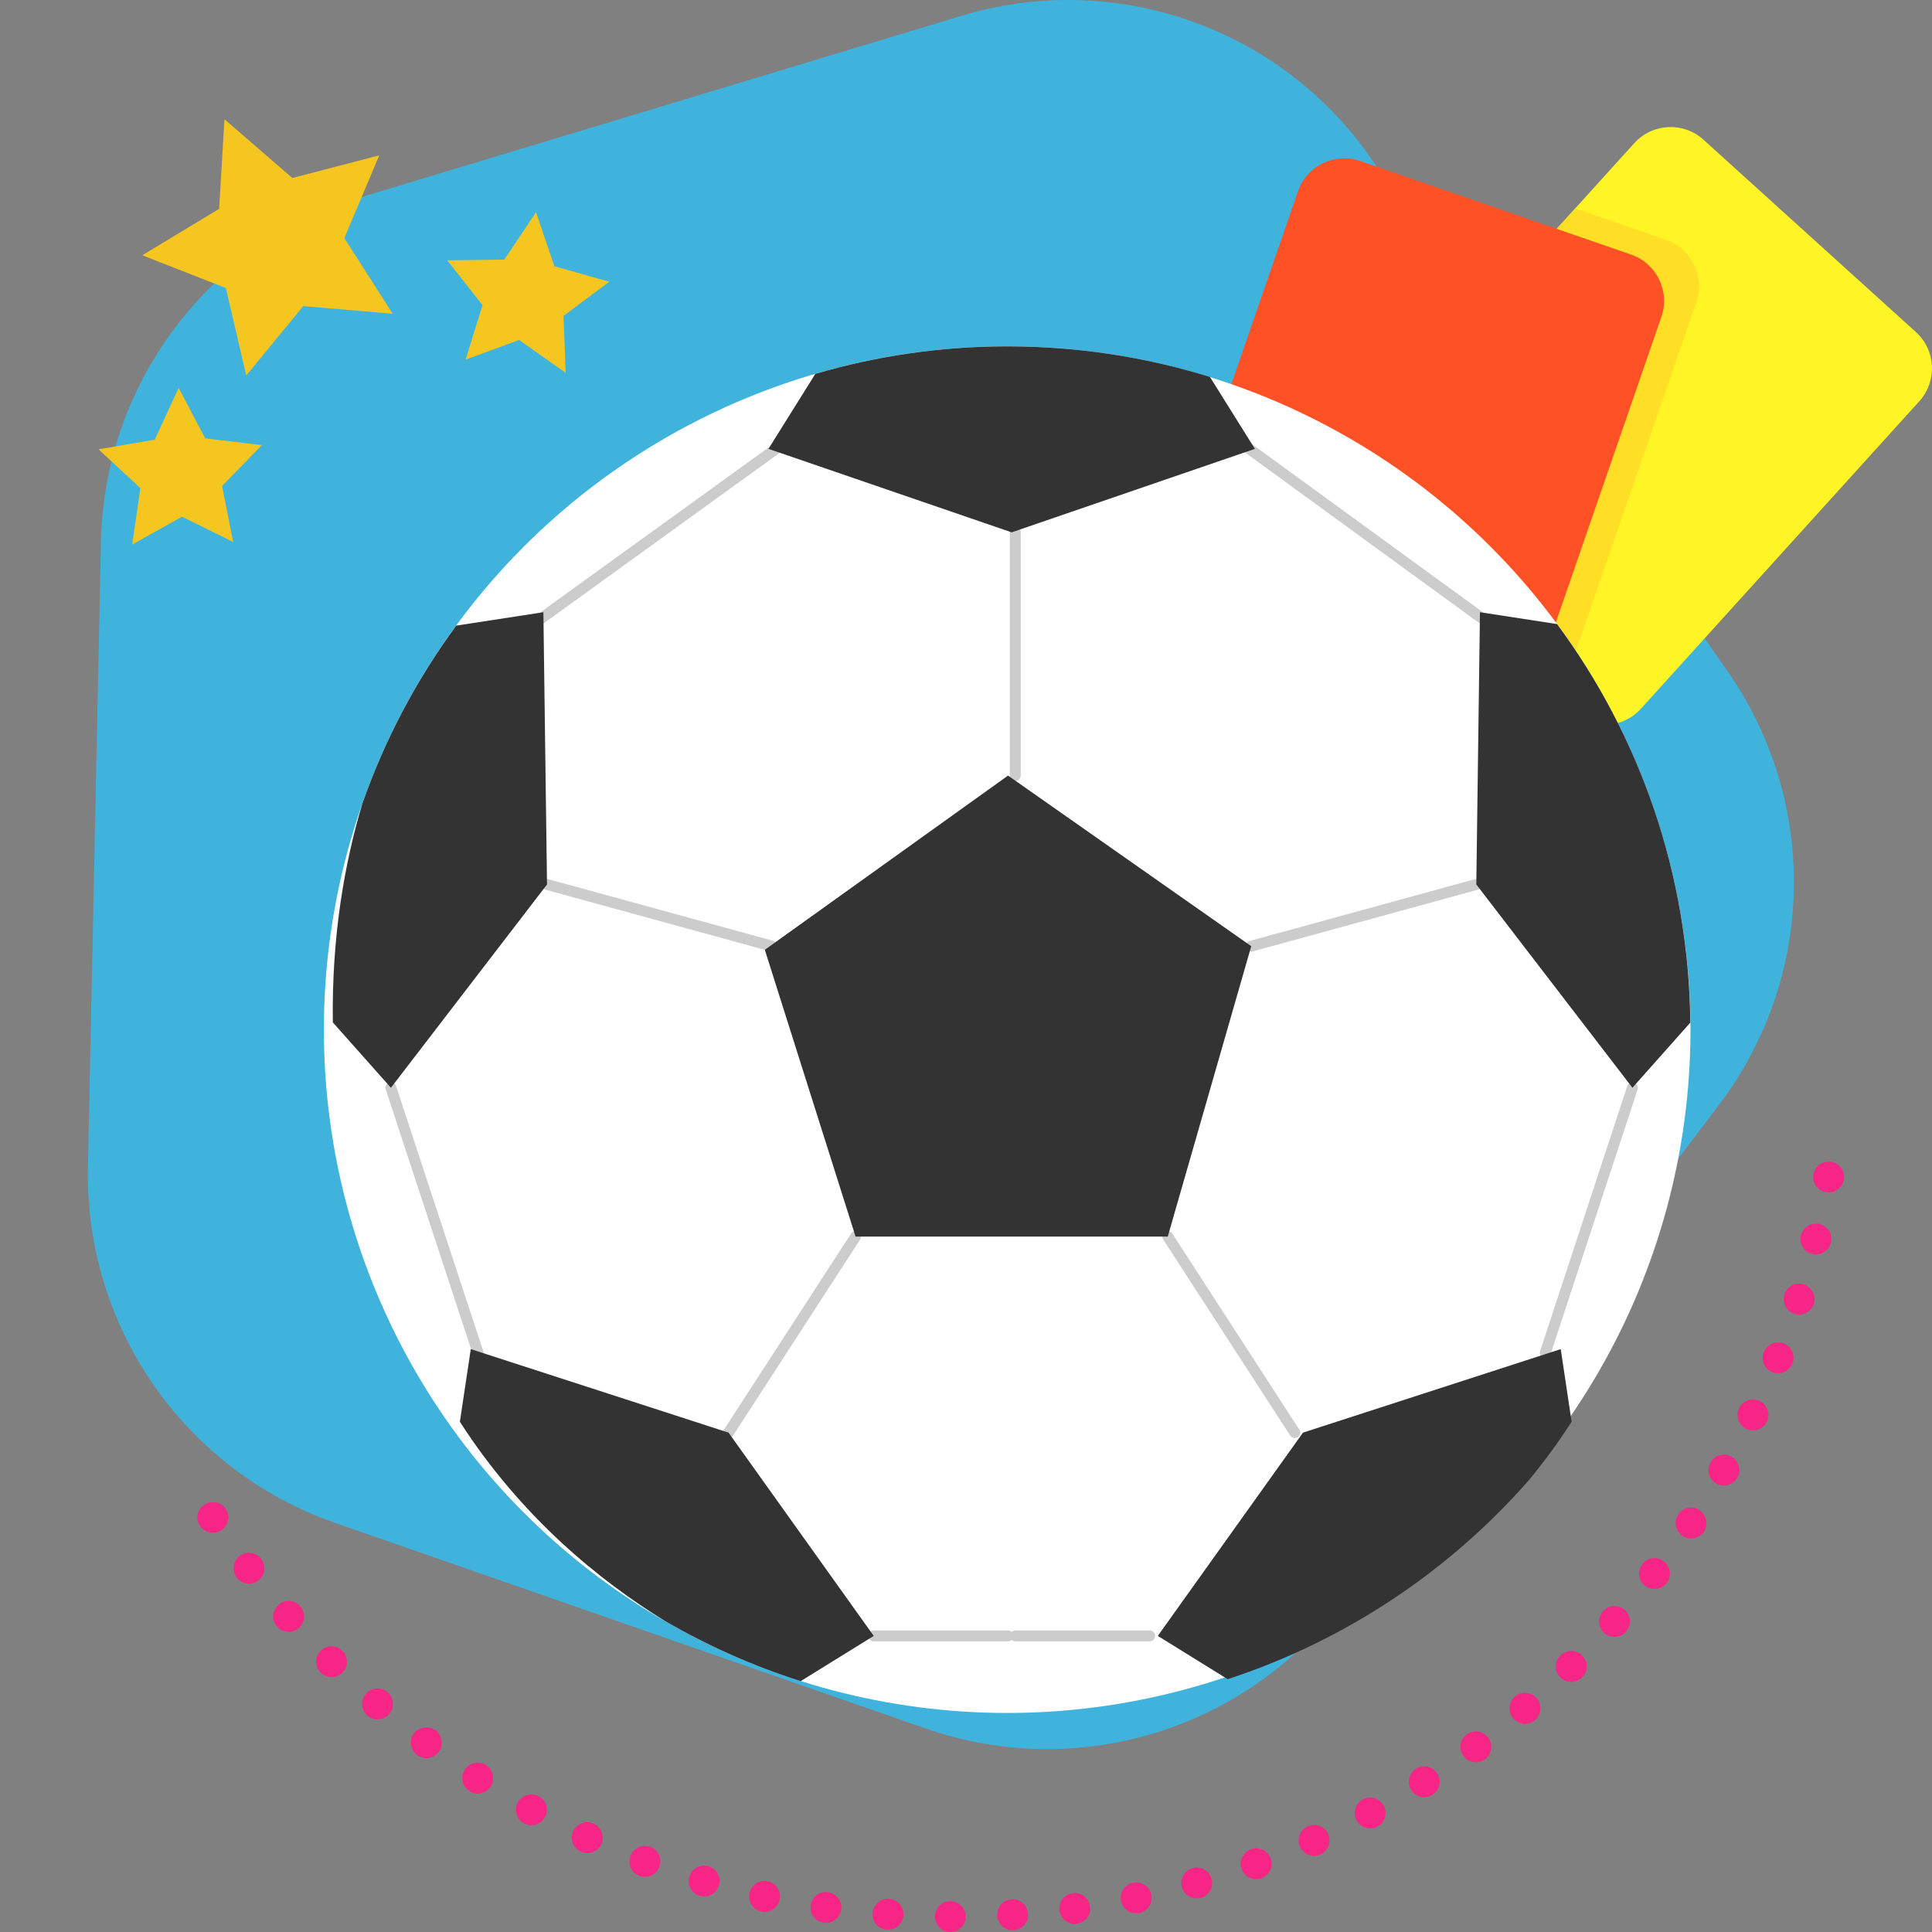 <?xml version="1.0" encoding="utf-8"?>
<!-- Generator: Adobe Illustrator 16.0.0, SVG Export Plug-In . SVG Version: 6.00 Build 0)  -->
<!DOCTYPE svg PUBLIC "-//W3C//DTD SVG 1.1//EN" "http://www.w3.org/Graphics/SVG/1.1/DTD/svg11.dtd">
<svg version="1.1" xmlns="http://www.w3.org/2000/svg" xmlns:xlink="http://www.w3.org/1999/xlink" x="0px" y="0px" width="200px"
	 height="200px" viewBox="0 0 200 200" enable-background="new 0 0 200 200" xml:space="preserve">
<rect x="0" y="0" width="200" height="200" fill="#808080" stroke="none"/>
<g id="圖層_3">
	<path fill="#40B3DD" d="M99.55,1.633L37.564,20.357C21.741,25.137,10.794,39.563,10.45,56.09l-1.346,64.737
		c-0.343,16.526,9.992,31.396,25.604,36.828l61.153,21.287c15.611,5.435,32.945,0.197,42.938-12.971l39.143-51.583
		c9.992-13.167,10.369-31.273,0.934-44.845l-36.963-53.166C132.477,2.806,115.374-3.147,99.55,1.633z"/>
	<g>
		<path fill="#F72585" d="M22.044,158.673c-0.432,0-0.848-0.159-1.137-0.466c-0.302-0.302-0.478-0.701-0.478-1.134
			c0-0.208,0.049-0.414,0.127-0.607c0.08-0.191,0.192-0.367,0.351-0.511c0.594-0.592,1.663-0.608,2.255,0
			c0.144,0.144,0.272,0.319,0.353,0.511c0.08,0.193,0.127,0.399,0.127,0.607c0,0.112-0.015,0.208-0.047,0.32
			c-0.017,0.098-0.049,0.191-0.08,0.303c-0.047,0.097-0.096,0.178-0.144,0.272c-0.065,0.08-0.129,0.161-0.209,0.238
			C22.876,158.514,22.458,158.673,22.044,158.673z"/>
		<path fill="#F72585" d="M98.369,200c-0.879,0-1.6-0.718-1.585-1.6l0,0c0-0.877,0.721-1.598,1.6-1.598l0,0
			c0.879,0.016,1.599,0.735,1.582,1.614l0,0c0,0.88-0.718,1.583-1.582,1.583l0,0C98.369,200,98.369,200,98.369,200z
			 M103.229,198.322c-0.049-0.896,0.606-1.646,1.502-1.712l0,0c0.879-0.046,1.632,0.607,1.694,1.503l0,0
			c0.064,0.88-0.605,1.631-1.485,1.695l0,0c-0.048,0-0.082,0-0.114,0l0,0C103.995,199.809,103.292,199.153,103.229,198.322z
			 M91.798,199.759c-0.882-0.063-1.537-0.828-1.474-1.709l0,0c0.065-0.879,0.833-1.551,1.712-1.485l0,0l0,0l0,0
			c0.879,0.063,1.551,0.83,1.487,1.709l0,0c-0.064,0.847-0.767,1.485-1.6,1.485l0,0C91.878,199.759,91.844,199.759,91.798,199.759z
			 M109.671,197.777c-0.112-0.877,0.495-1.678,1.373-1.79l0,0c0.865-0.129,1.682,0.479,1.792,1.358l0,0
			c0.129,0.88-0.494,1.681-1.374,1.808l0,0c-0.063,0-0.146,0.017-0.208,0.017l0,0C110.472,199.17,109.783,198.576,109.671,197.777z
			 M85.272,199.041c-0.879-0.129-1.485-0.928-1.356-1.807l0,0c0.127-0.88,0.942-1.487,1.805-1.358l0,0
			c0.881,0.128,1.487,0.942,1.36,1.806l0,0c-0.111,0.8-0.799,1.376-1.567,1.376l0,0C85.435,199.058,85.354,199.058,85.272,199.041z
			 M116.05,196.803c-0.175-0.879,0.368-1.728,1.246-1.904l0,0l0,0l0,0c0.865-0.175,1.712,0.385,1.888,1.248l0,0
			c0.175,0.863-0.368,1.713-1.247,1.888h0.015c-0.111,0.016-0.222,0.03-0.335,0.03l0,0
			C116.88,198.064,116.21,197.554,116.05,196.803z M78.799,197.874c-0.862-0.192-1.407-1.039-1.215-1.903l0,0
			c0.191-0.862,1.041-1.407,1.903-1.216l0,0c0.864,0.193,1.407,1.04,1.215,1.904l0,0c-0.161,0.752-0.815,1.264-1.567,1.264l0,0
			C79.039,197.923,78.91,197.906,78.799,197.874z M122.349,195.364c-0.24-0.847,0.256-1.743,1.104-1.984l0,0
			c0.846-0.239,1.725,0.258,1.966,1.104l0,0c0.256,0.849-0.241,1.744-1.086,1.982l0,0c-0.163,0.032-0.307,0.049-0.45,0.049l0,0
			C123.18,196.516,122.556,196.067,122.349,195.364z M72.437,196.26L72.437,196.26c-0.848-0.256-1.327-1.137-1.088-1.983l0,0
			c0.255-0.848,1.135-1.342,1.983-1.086l0,0c0,0,0,0,0.015,0l0,0c0.832,0.238,1.327,1.134,1.071,1.981l0,0
			c-0.19,0.704-0.83,1.151-1.517,1.151l0,0C72.74,196.323,72.597,196.292,72.437,196.26z M128.535,193.478
			c-0.304-0.833,0.129-1.743,0.96-2.046l0,0c0.832-0.304,1.743,0.127,2.047,0.96l0,0c0.304,0.83-0.129,1.743-0.959,2.045l0,0
			c-0.176,0.063-0.368,0.098-0.545,0.098l0,0C129.385,194.534,128.774,194.135,128.535,193.478z M66.201,194.197
			c-0.831-0.32-1.247-1.231-0.942-2.063l0,0c0.318-0.831,1.229-1.247,2.062-0.943l0,0l0,0l0,0c0.831,0.305,1.247,1.23,0.942,2.063
			l0,0c-0.24,0.641-0.847,1.04-1.502,1.04l0,0C66.568,194.293,66.394,194.262,66.201,194.197z M134.562,191.174
			c-0.351-0.813,0.019-1.758,0.817-2.109l0,0c0.815-0.366,1.758,0,2.109,0.799l0,0c0.369,0.816,0,1.759-0.813,2.111l0,0
			c-0.21,0.096-0.431,0.144-0.641,0.144l0,0C135.426,192.118,134.834,191.768,134.562,191.174z M60.126,191.686
			c-0.799-0.366-1.151-1.311-0.784-2.126l0,0c0.368-0.799,1.313-1.151,2.111-0.782l0,0l0,0l0,0c0.799,0.352,1.166,1.311,0.799,2.109
			l0,0c-0.271,0.592-0.848,0.944-1.454,0.944l0,0C60.574,191.831,60.35,191.782,60.126,191.686z M140.43,188.442
			c-0.415-0.784-0.126-1.743,0.656-2.16l0,0c0,0,0,0,0-0.015l0,0c0.784-0.416,1.741-0.114,2.159,0.67l0,0
			c0.415,0.769,0.127,1.743-0.657,2.16l0,0c-0.239,0.127-0.495,0.191-0.749,0.191l0,0
			C141.262,189.289,140.719,188.969,140.43,188.442z M54.258,188.761c-0.783-0.431-1.071-1.39-0.654-2.174l0,0
			c0.431-0.784,1.39-1.055,2.174-0.639l0,0c0.768,0.415,1.071,1.389,0.639,2.157l0,0c-0.287,0.543-0.831,0.849-1.405,0.849l0,0
			C54.753,188.954,54.497,188.89,54.258,188.761z M146.073,185.292c-0.463-0.736-0.239-1.727,0.514-2.191l0,0
			c0.734-0.478,1.726-0.254,2.205,0.496l0,0c0.463,0.751,0.241,1.743-0.514,2.206l0,0c-0.271,0.161-0.558,0.241-0.845,0.241l0,0
			C146.905,186.044,146.379,185.788,146.073,185.292z M48.583,185.419H48.6c-0.752-0.479-0.976-1.454-0.496-2.207l0,0
			c0.479-0.749,1.453-0.959,2.208-0.494l0,0l0,0l0,0c0.75,0.479,0.957,1.472,0.494,2.223l0,0c-0.321,0.464-0.83,0.735-1.358,0.735
			l0,0C49.157,185.676,48.855,185.594,48.583,185.419z M151.495,181.775c-0.528-0.721-0.368-1.712,0.351-2.24l0,0
			c0.704-0.526,1.709-0.366,2.223,0.352l0,0c0.526,0.72,0.368,1.712-0.353,2.239h0.017c-0.288,0.21-0.623,0.303-0.943,0.303l0,0
			C152.294,182.429,151.797,182.207,151.495,181.775z M43.18,181.693L43.18,181.693c-0.703-0.526-0.864-1.518-0.338-2.235l0,0
			c0.528-0.706,1.52-0.849,2.24-0.337l0,0l0,0l0,0c0.703,0.526,0.864,1.535,0.336,2.236l0,0c-0.321,0.433-0.801,0.657-1.296,0.657
			l0,0C43.803,182.015,43.467,181.902,43.18,181.693z M156.643,177.875c-0.577-0.672-0.48-1.68,0.191-2.255l0,0
			c0.672-0.577,1.679-0.481,2.255,0.19l0,0c0.56,0.672,0.479,1.68-0.192,2.254l0,0c-0.305,0.256-0.672,0.385-1.039,0.385l0,0
			C157.408,178.449,156.963,178.241,156.643,177.875z M38.046,177.603c-0.67-0.577-0.751-1.583-0.174-2.255l0,0
			c0.558-0.671,1.583-0.752,2.255-0.176l0,0c0.655,0.575,0.735,1.583,0.173,2.255l0,0c-0.316,0.366-0.765,0.561-1.215,0.561l0,0
			C38.702,177.987,38.335,177.856,38.046,177.603z M161.502,173.62c-0.606-0.624-0.592-1.646,0.032-2.253l0,0
			c0.64-0.623,1.647-0.606,2.27,0.031l0,0c0.607,0.639,0.591,1.646-0.03,2.255l0,0c-0.321,0.302-0.721,0.462-1.12,0.462l0,0
			C162.237,174.115,161.823,173.955,161.502,173.62z M33.202,173.156c-0.64-0.605-0.64-1.631-0.015-2.254l0,0
			c0.606-0.639,1.63-0.639,2.253-0.015l0,0c0.625,0.608,0.641,1.631,0.017,2.254l0,0c-0.304,0.32-0.719,0.479-1.135,0.479l0,0
			C33.923,173.62,33.507,173.462,33.202,173.156z M166.058,169.049c-0.655-0.591-0.702-1.6-0.112-2.255l0,0
			c0.592-0.654,1.6-0.72,2.255-0.128l0,0c0.655,0.594,0.703,1.599,0.112,2.254h0.017c-0.321,0.352-0.768,0.528-1.2,0.528l0,0
			C166.744,169.448,166.363,169.319,166.058,169.049z M28.679,168.394L28.679,168.394c-0.577-0.672-0.512-1.679,0.144-2.254l0,0
			c0.655-0.592,1.678-0.528,2.255,0.127l0,0c0.574,0.672,0.528,1.68-0.144,2.269l0,0c-0.305,0.258-0.672,0.399-1.057,0.399l0,0
			C29.429,168.935,29,168.745,28.679,168.394z M170.279,164.157c-0.688-0.545-0.816-1.535-0.272-2.239l0,0
			c0.545-0.704,1.553-0.831,2.24-0.288l0,0c0.703,0.544,0.832,1.55,0.287,2.255l0,0c-0.32,0.399-0.782,0.608-1.264,0.608l0,0
			C170.92,164.493,170.583,164.38,170.279,164.157z M24.506,163.311c-0.528-0.688-0.399-1.697,0.304-2.24l0,0
			c0.702-0.527,1.695-0.399,2.238,0.305l0,0c0.527,0.704,0.399,1.694-0.303,2.237l0,0c-0.289,0.225-0.625,0.337-0.961,0.337l0,0
			C25.305,163.949,24.825,163.725,24.506,163.311z M174.165,158.991c-0.736-0.495-0.928-1.485-0.433-2.221l0,0
			c0.48-0.735,1.47-0.928,2.205-0.433l0,0c0.737,0.496,0.928,1.486,0.448,2.223l0,0c-0.319,0.464-0.813,0.703-1.342,0.703l0,0
			C174.739,159.264,174.436,159.184,174.165,158.991z M177.664,153.571c-0.765-0.445-1.037-1.421-0.59-2.188l0,0
			c0.431-0.768,1.408-1.023,2.174-0.592l0,0c0.768,0.448,1.04,1.422,0.593,2.191l0,0c-0.288,0.512-0.831,0.799-1.376,0.799l0,0
			C178.192,153.781,177.921,153.717,177.664,153.571z M180.768,147.912c-0.783-0.383-1.12-1.343-0.735-2.142l0,0
			c0.383-0.784,1.327-1.119,2.126-0.735l0,0c0.799,0.385,1.135,1.329,0.75,2.128l0,0c-0.271,0.574-0.847,0.911-1.437,0.911l0,0
			C181.23,148.074,180.99,148.024,180.768,147.912z M183.47,142.045c-0.817-0.32-1.217-1.246-0.88-2.077l0,0
			c0.318-0.815,1.246-1.215,2.062-0.896l0,0c0.833,0.336,1.232,1.264,0.896,2.077l0,0c-0.241,0.623-0.848,1.008-1.487,1.008l0,0
			C183.869,142.157,183.661,142.126,183.47,142.045z M185.755,136.018c-0.831-0.271-1.295-1.184-1.039-2.015l0,0l0,0l0,0
			c0.271-0.847,1.168-1.31,2.013-1.038l0,0c0.832,0.271,1.298,1.167,1.042,2.015l0,0c-0.225,0.672-0.85,1.103-1.536,1.103l0,0
			C186.075,136.082,185.915,136.065,185.755,136.018z M187.61,129.815c-0.863-0.207-1.391-1.071-1.184-1.919l0,0
			c0.207-0.863,1.071-1.39,1.935-1.184l0,0c0.863,0.208,1.392,1.071,1.184,1.937h-0.017c-0.175,0.735-0.83,1.213-1.551,1.213l0,0
			C187.866,129.862,187.739,129.848,187.61,129.815z"/>
		<path fill="#F72585" d="M189.304,123.437c-0.431,0-0.847-0.161-1.134-0.465c-0.16-0.142-0.272-0.317-0.352-0.526
			c-0.079-0.191-0.113-0.399-0.113-0.607s0.034-0.416,0.113-0.609c0.079-0.19,0.191-0.366,0.352-0.526
			c0.431-0.433,1.148-0.592,1.741-0.336c0.097,0.034,0.191,0.08,0.272,0.144c0.097,0.065,0.175,0.129,0.24,0.192
			c0.303,0.302,0.479,0.72,0.479,1.136s-0.177,0.832-0.479,1.134c-0.065,0.082-0.144,0.146-0.24,0.192
			c-0.081,0.065-0.176,0.111-0.272,0.16C189.719,123.404,189.512,123.437,189.304,123.437z"/>
	</g>
	<g>
		<polygon fill="#F5C520" points="23.236,12.342 30.265,18.425 39.261,16.083 35.647,24.647 40.653,32.479 31.393,31.688 
			25.491,38.87 23.38,29.819 14.727,26.424 22.684,21.62 		"/>
		<polygon fill="#F5C520" points="55.49,21.967 57.387,27.56 63.069,29.167 58.336,32.7 58.563,38.601 53.741,35.192 48.198,37.231 
			49.951,31.591 46.299,26.951 52.205,26.875 		"/>
		<polygon fill="#F5C520" points="18.496,40.153 21.245,45.38 27.109,46.078 22.988,50.308 24.136,56.101 18.84,53.489 
			13.685,56.371 14.532,50.526 10.198,46.515 16.02,45.514 		"/>
	</g>
</g>
<g id="soccer">
	<g>
		<path fill="#FFF426" d="M140.724,53.808l21.987,19.908c2.076,1.879,5.282,1.72,7.163-0.356l28.813-31.824
			c1.88-2.075,1.722-5.282-0.355-7.163l-21.987-19.908c-2.075-1.879-5.284-1.721-7.164,0.355l-28.813,31.822
			C138.488,48.719,138.647,51.926,140.724,53.808z"/>
		<path fill="#FFDE26" d="M140.724,53.808c-2.076-1.882-2.235-5.088-0.356-7.166l22.692-25.061l9.405,3.249
			c2.646,0.914,4.051,3.803,3.138,6.449l-14.015,40.577c-0.074,0.212-0.165,0.411-0.26,0.607L140.724,53.808z"/>
		<path fill="#FF5126" d="M123.486,66.833l28.035,9.683c2.647,0.914,5.536-0.491,6.45-3.138L171.988,32.8
			c0.913-2.647-0.492-5.535-3.139-6.449l-28.036-9.684c-2.647-0.915-5.535,0.491-6.448,3.137l-14.017,40.577
			C119.434,63.028,120.839,65.918,123.486,66.833z"/>
	</g>
	<g>
		<circle fill="#FFFFFF" cx="104.263" cy="106.589" r="70.736"/>
		<path fill="#CCCCCC" d="M105.102,80.851c-0.312,0-0.563-0.252-0.563-0.564V55.109c0-0.311,0.252-0.564,0.563-0.564
			c0.313,0,0.564,0.253,0.564,0.564v25.178C105.666,80.599,105.414,80.851,105.102,80.851z"/>
		<path fill="#CCCCCC" d="M55.877,64.692c-0.172,0-0.344-0.078-0.454-0.227c-0.187-0.25-0.135-0.603,0.116-0.789l25.732-18.591
			c0.248-0.185,0.603-0.135,0.789,0.116c0.185,0.249,0.135,0.603-0.115,0.789L56.213,64.581
			C56.111,64.656,55.992,64.692,55.877,64.692z"/>
		<path fill="#CCCCCC" d="M49.486,140.601c-0.235,0-0.458-0.151-0.536-0.389l-9.018-27.433c-0.098-0.296,0.063-0.614,0.36-0.71
			c0.293-0.102,0.614,0.063,0.711,0.357l9.018,27.436c0.098,0.295-0.063,0.613-0.358,0.709
			C49.604,140.593,49.546,140.601,49.486,140.601z"/>
		<path fill="#CCCCCC" d="M79.926,98.512c-0.049,0-0.099-0.007-0.149-0.02l-23.299-6.387c-0.301-0.083-0.476-0.393-0.396-0.693
			c0.082-0.301,0.394-0.474,0.693-0.396l23.3,6.388c0.301,0.083,0.476,0.394,0.394,0.692C80.401,98.349,80.174,98.512,79.926,98.512
			z"/>
		<path fill="#CCCCCC" d="M75.415,148.869c-0.104,0-0.211-0.031-0.307-0.09c-0.261-0.172-0.334-0.52-0.166-0.78l13.154-20.294
			c0.168-0.262,0.517-0.333,0.777-0.166c0.262,0.17,0.336,0.518,0.167,0.777l-13.152,20.295
			C75.781,148.779,75.602,148.869,75.415,148.869z"/>
		<path fill="#CCCCCC" d="M104.353,169.913H90.448c-0.313,0-0.563-0.254-0.563-0.564c0-0.313,0.251-0.563,0.563-0.563h13.904
			c0.311,0,0.563,0.25,0.563,0.563C104.915,169.659,104.663,169.913,104.353,169.913z"/>
		<path fill="#CCCCCC" d="M153.58,64.692c-0.118,0-0.237-0.036-0.339-0.111L128.29,46.41c-0.249-0.185-0.3-0.539-0.112-0.789
			c0.186-0.25,0.539-0.3,0.787-0.115l24.95,18.17c0.251,0.186,0.303,0.539,0.116,0.789C153.921,64.614,153.751,64.692,153.58,64.692
			z"/>
		<path fill="#CCCCCC" d="M159.968,140.601c-0.059,0-0.117-0.008-0.176-0.029c-0.297-0.096-0.457-0.414-0.359-0.709l9.02-27.436
			c0.096-0.295,0.414-0.459,0.711-0.357c0.295,0.096,0.456,0.414,0.36,0.71l-9.02,27.433
			C160.425,140.449,160.205,140.601,159.968,140.601z"/>
		<path fill="#CCCCCC" d="M129.528,98.512c-0.246,0-0.475-0.164-0.543-0.416c-0.082-0.298,0.095-0.609,0.396-0.692l23.298-6.388
			c0.298-0.079,0.609,0.094,0.693,0.396c0.083,0.3-0.095,0.61-0.396,0.693l-23.299,6.387
			C129.63,98.505,129.578,98.512,129.528,98.512z"/>
		<path fill="#CCCCCC" d="M134.039,148.869c-0.186,0-0.366-0.09-0.475-0.258l-13.151-20.295c-0.169-0.26-0.096-0.607,0.166-0.777
			c0.262-0.167,0.61-0.096,0.78,0.166l13.151,20.294c0.171,0.261,0.096,0.608-0.166,0.78
			C134.25,148.838,134.144,148.869,134.039,148.869z"/>
		<path fill="#CCCCCC" d="M119.008,169.913h-13.906c-0.312,0-0.563-0.254-0.563-0.564c0-0.313,0.252-0.563,0.563-0.563h13.906
			c0.311,0,0.564,0.25,0.564,0.563C119.572,169.659,119.318,169.913,119.008,169.913z"/>
		<path fill="#333333" d="M174.98,105.861c-0.157-15.441-5.252-29.696-13.794-41.257l-7.981-1.228l-0.378,28.184l16.161,21.043
			L174.98,105.861z"/>
		<path fill="#333333" d="M84.403,38.701l-4.853,7.765l25.176,8.643l25.179-8.643l-4.652-7.445
			c-6.634-2.057-13.683-3.167-20.989-3.167C97.366,35.854,90.705,36.86,84.403,38.701z"/>
		<path fill="#333333" d="M56.251,63.377l-9.023,1.387c-4.093,5.572-7.383,11.765-9.714,18.413
			c-1.836,6.131-3.186,13.722-3.059,22.662l6.013,6.766l16.159-21.043L56.251,63.377z"/>
		<path fill="#333333" d="M161.567,139.66l-26.682,8.645l-15.03,21.044l7.231,4.478c12.192-3.984,22.923-11.186,31.191-20.608
			c1.535-1.862,3.019-3.868,4.416-6.04L161.567,139.66z"/>
		<path fill="#333333" d="M48.736,139.66l-1.13,7.518c6.359,9.888,14.459,16.457,21.26,20.646c4.398,2.545,9.089,4.643,14.02,6.207
			l7.563-4.682l-15.031-21.044L48.736,139.66z"/>
		<polygon fill="#333333" points="104.353,80.287 129.528,97.949 120.886,128.011 88.568,128.011 79.174,98.324 		"/>
	</g>
</g>
</svg>
